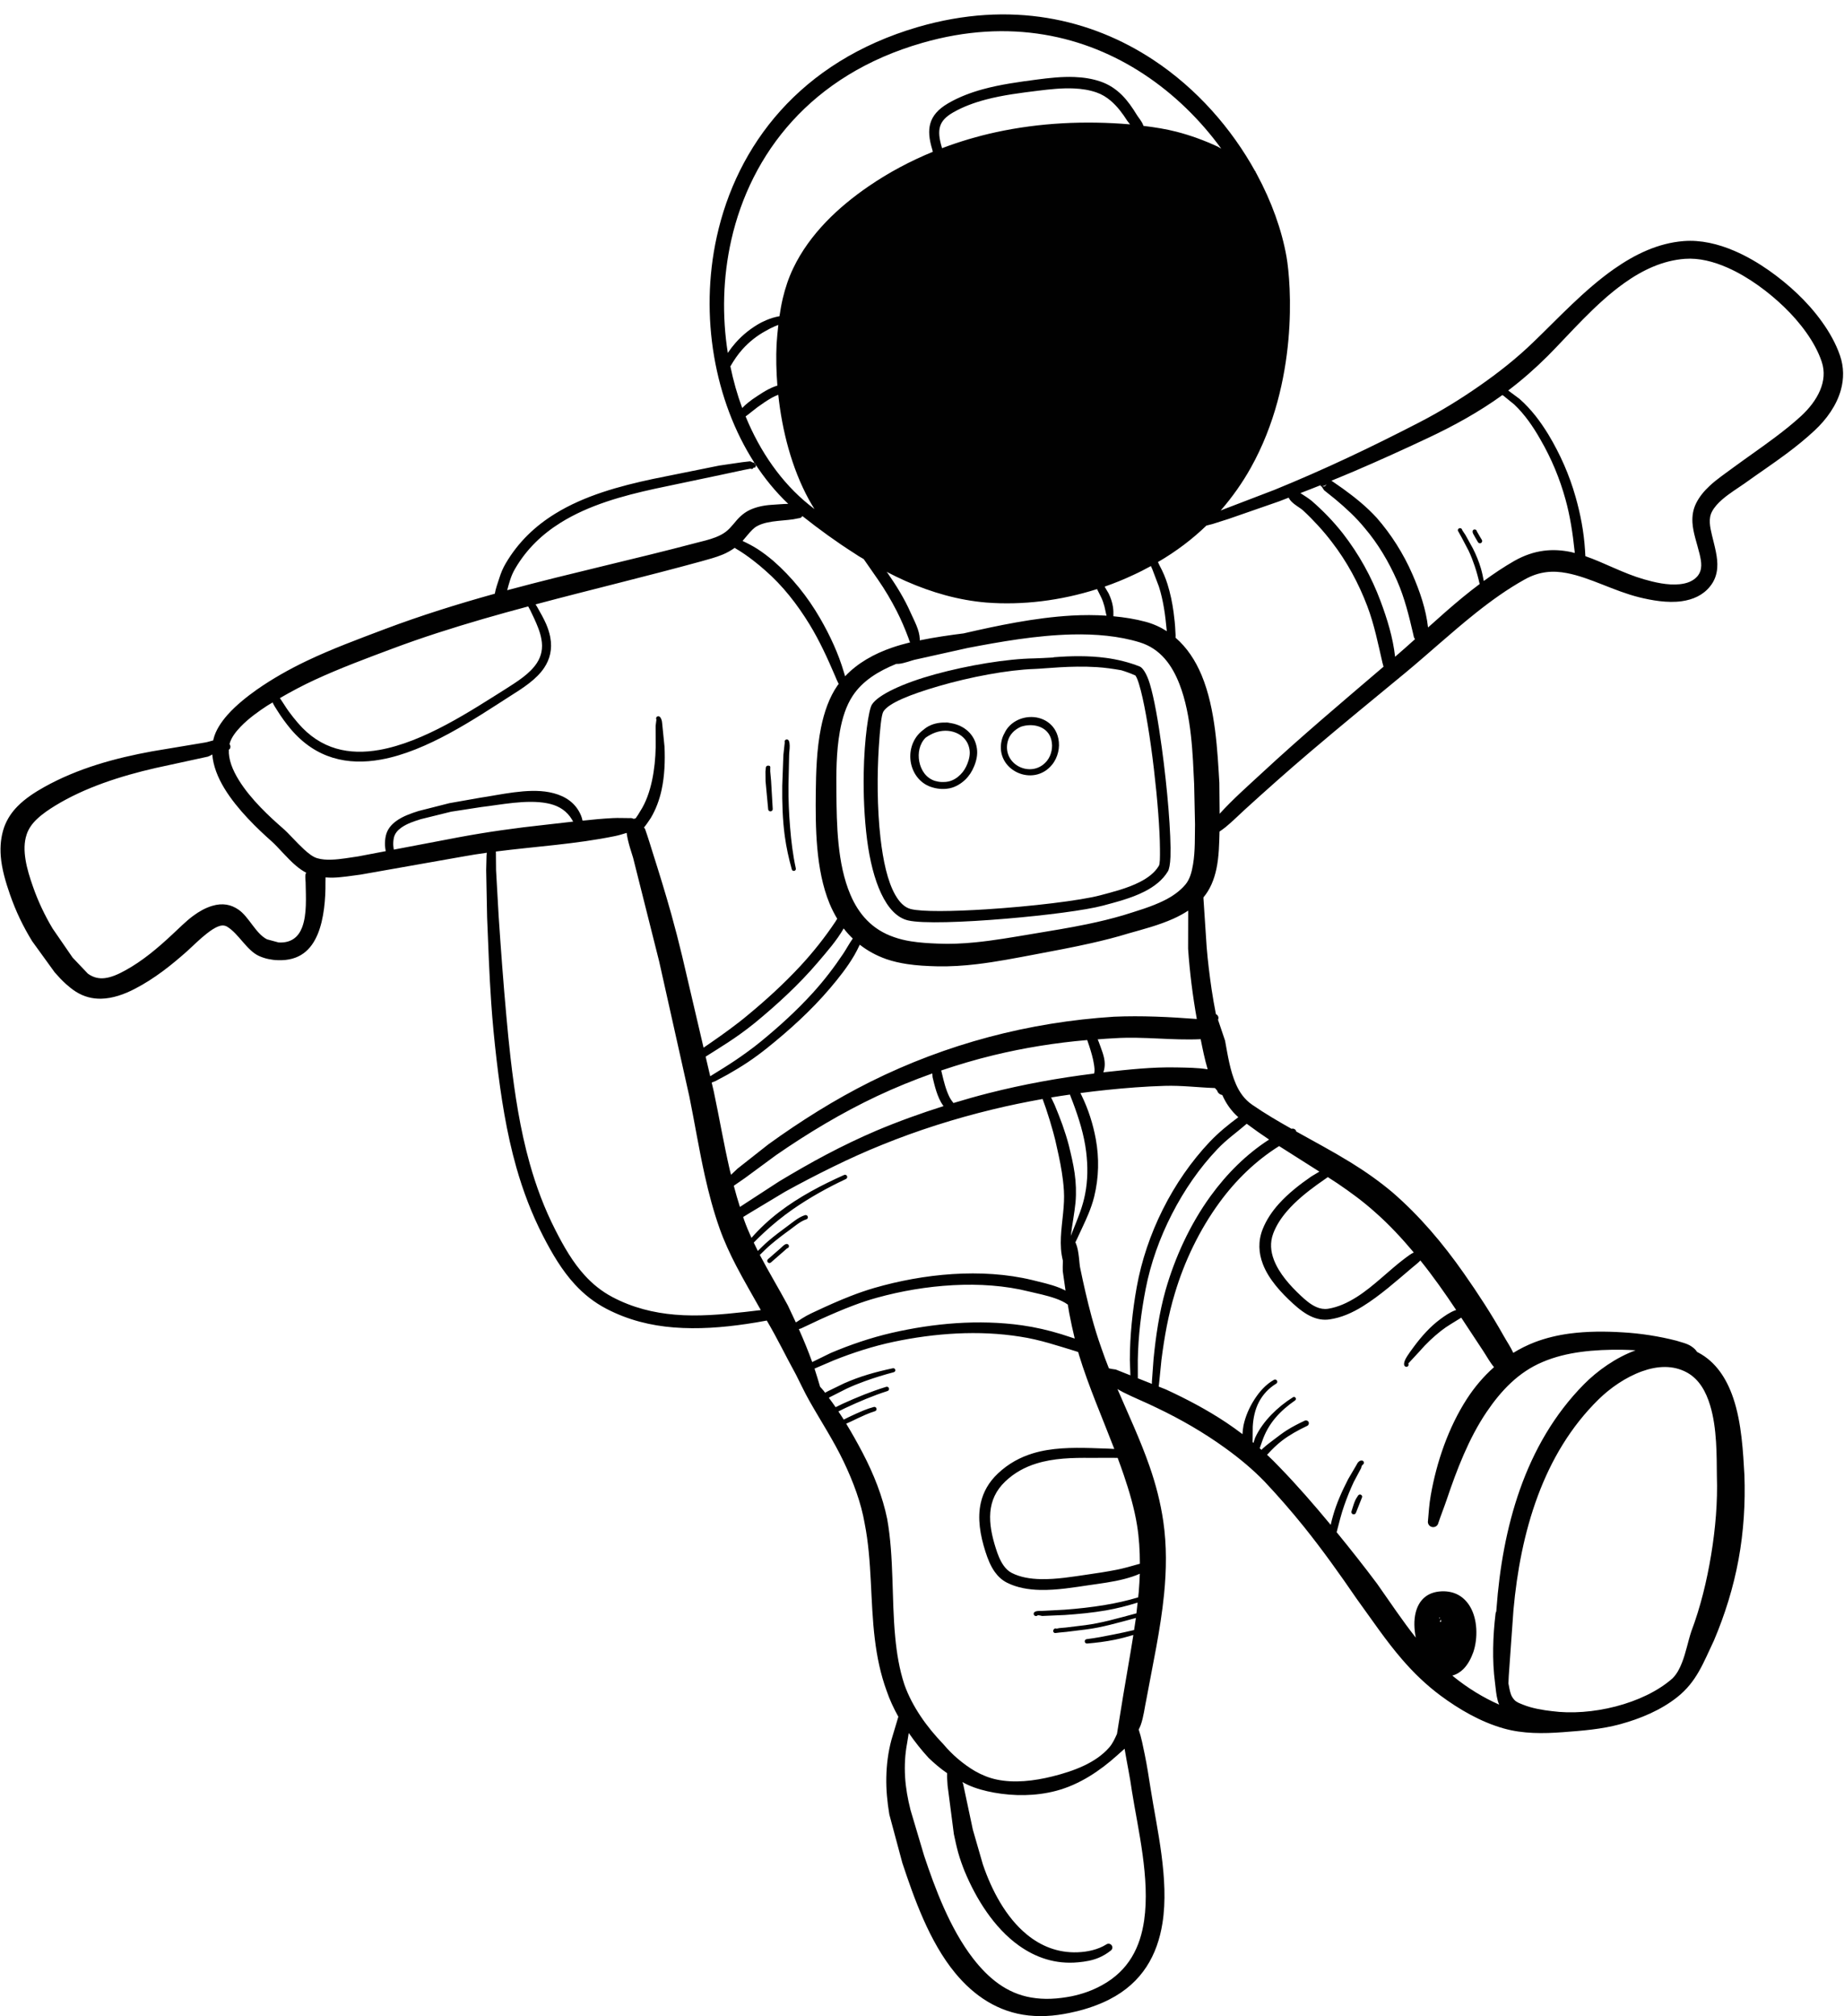 <?xml version="1.0" encoding="UTF-8"?><svg xmlns="http://www.w3.org/2000/svg" xmlns:xlink="http://www.w3.org/1999/xlink" height="1534.0" preserveAspectRatio="xMidYMid meet" version="1.0" viewBox="272.5 168.2 1403.5 1534.0" width="1403.5" zoomAndPan="magnify"><g clip-rule="evenodd" fill="#010101" fill-rule="evenodd" id="change1_1"><path d="M1672.94,438.66c-3.06-8.9-7.95-17.68-13.82-25.8 c-5.69-7.93-12.28-15.23-18.87-21.46c-12.56-11.87-29.4-24.44-47.34-32.2c-12.77-5.53-26.1-8.6-38.93-7.59 c-19.29,1.51-36.81,9.89-53.06,21.26c-22.76,15.95-42.98,38.02-61.02,55.29c-12.86,12.5-26.76,23.43-41.25,33.53 c-14.55,10.14-29.7,19.49-45.68,27.74c-18.1,9.34-36.26,18.38-54.64,26.98c-18.38,8.6-36.94,16.77-55.79,24.45l-37.69,14.43 l-3.29,1.31c9.05-10.39,16.7-21.36,23.01-32.65c36.48-65.32,30.6-140.24,27.13-160.31c-3.58-20.35-11.33-42.03-22.73-63.12 c-0.06-0.13-0.12-0.24-0.2-0.36c-0.26-0.48-0.53-0.96-0.8-1.43c0.7-0.43,0.51-0.45-0.14-0.25c-17.81-32.18-44.2-62.82-77.89-84.96 c-47.06-30.92-108.1-45.32-178.82-24.76c-89.95,26.29-137.83,90.26-153.08,159.55c-13.32,60.46-1.61,124.91,28.55,171.81 c-0.8,0.49-2.51-0.97-3.32-0.95l-5.75,0.66l-17.53,2.56l-50.35,10.15c-25.91,5.52-52.37,12.78-74.51,26.42 c-15.04,9.25-28.11,21.44-37.74,37.9c-2.13,3.58-3.61,7.22-4.78,10.92c-1.24,3.98-2.8,7.92-3.51,12.11 c-28.26,7.85-56.27,16.59-83.84,26.97c-19.69,7.45-40.17,14.98-59.63,24.28c-13.24,6.35-25.98,13.55-37.83,21.84 c-6.56,4.67-15.29,11.37-22.06,18.99c-5.13,5.8-9.18,12.1-10.74,18.45c-0.09,0.35-0.12,0.71-0.2,1.07 c-2.44,0.61-4.74,1.4-6.16,1.58l-40.33,6.73c-13.93,2.55-28.08,5.76-41.88,10.1c-14.03,4.42-27.64,10.01-40.31,17.09 c-7.07,3.95-14.38,8.67-20.21,14.57c-4.45,4.49-7.97,9.72-10.18,15.75c-2.52,7.16-3.22,14.61-2.66,22.12 c0.76,10.08,3.86,20.18,7.08,29.48c2.16,6.17,4.63,12.22,7.43,18.12c2.82,5.89,5.95,11.61,9.37,17.19l17.16,23.71 c2.76,3.16,5.64,6.28,8.8,9.09c2.25,2,4.59,3.88,7.12,5.51c6.32,4.06,12.83,5.58,19.4,5.47c8.75-0.17,17.65-3.3,25.84-7.59 c7.4-3.82,14.39-8.37,21.08-13.31c6.54-4.86,12.78-10.11,18.85-15.51c4.49-4.09,9.36-9,14.6-13.09c2.93-2.29,5.92-4.43,9.21-5.62 c2.55-0.93,4.65-0.71,6.46,0.4c8.73,5.32,14.86,18.02,24.15,22.21c2.24,1.01,4.63,1.81,7.1,2.33c2.39,0.5,4.82,0.82,7.2,0.87 c16.7,0.63,25.5-7.92,30.49-20.06c4.66-11.4,5.96-26.58,5.8-39.36c-0.02-1.21,0.06-2.41,0.07-3.57c1.78,0.11,3.56,0.25,5.37,0.21 c7.27-0.19,14.71-1.49,21.28-2.32l77.75-13.72c6.08-1.13,12.19-2.06,18.32-2.91c-0.11,1-0.16,1.89-0.19,2.07l-0.28,11.19 l0.71,35.92c0.89,21.68,1.62,43.34,3.12,64.96c0.99,14.46,2.4,28.88,4.08,43.3c3.3,28.06,7.53,55.47,15.07,82.03 c5.07,17.81,11.64,35.23,20.37,52.21c6.93,13.43,14.4,26.15,24.22,36.78c6.67,7.24,14.42,13.5,23.83,18.42 c16.65,8.7,33.93,12.87,51.49,14.26c18.24,1.43,36.82,0.08,55.24-2.66c5.16-0.76,10.32-1.61,15.44-2.59 c7.94,13.4,14.64,27.41,22.16,41.03c3.31,6.45,6.35,13.15,10.14,19.84c8.57,15.22,18.61,30.48,26.28,46.6 c7.32,15.4,13.2,31.13,15.9,46.78c5.73,28.78,4.17,59.13,7.79,88.41c1.64,13.28,4.3,26.33,8.92,38.96 c2.32,6.82,5.39,13.43,8.96,19.81l-0.14,0.41l-5.14,17.19c-2.55,9.49-3.69,18.9-3.89,28.37c-0.2,9.39,0.69,18.81,2.3,28.4 l9.91,36.87c8.74,26.27,20.44,59.82,40.24,83.77c14.37,17.4,32.8,29.77,55.82,32.25c6.04,0.65,12.01,0.63,17.94,0.08 c5.8-0.55,11.53-1.55,17.26-2.93c4.53-1,8.98-2.32,13.35-3.85c4.41-1.55,8.72-3.33,12.88-5.47c25.17-12.8,36.61-33.86,40.47-58.04 c5.29-33.17-4.35-72.41-9.06-102.62c-1.37-8.56-2.64-17.16-4.41-25.68c-1.32-6.4-2.54-12.85-4.61-19.01 c0.48-1.09,1.06-2.11,1.47-3.25c2.32-6.42,3.02-13.5,4.38-19.76c4.76-26.07,10.76-52.9,13.44-79.79 c1.87-18.64,2.1-37.28-0.59-55.72c-2.11-14.34-5.75-28.39-10.57-42.12c-6.92-19.83-15.99-39.08-24.3-58.43 c1.45,0.81,2.86,1.7,4.35,2.45c8.51,4.28,17.4,7.78,25.95,12.02c17.76,8.47,35.43,18.64,51.75,30.44 c10.77,7.77,21,16.23,30.09,25.66c10.11,10.78,20.13,22.19,29.67,34.06c14.32,17.81,27.67,36.58,40.21,54.87 c11.74,16.14,22.28,31.95,34.75,46.34c8.55,9.88,17.97,19.08,29.13,27.39c14.01,10.37,30.51,20.05,48.1,25 c14.67,4.13,29.96,3.97,45.03,2.84c14.71-1.11,29.52-2.21,43.8-6.13c15.12-4.15,30.55-10.52,43.12-20.44 c14.98-11.81,20.09-26.51,28.02-43.12c8.29-19.48,14.82-40.31,18.74-61.61c3.95-21.39,5.25-43.2,4.48-64.35 c-0.96-16.71-2.02-39.55-8.51-58.61c-5.04-14.8-13.23-27.46-26.51-34.51c-0.31-0.17-0.63-0.29-0.99-0.51 c-1.1-1.72-2.53-3.03-4.42-4.29c-3.37-2.28-7.92-3.12-11.28-4.26c-6.65-1.71-13.47-3.1-20.34-4.17c-6.87-1.07-13.8-1.81-20.69-2.2 c-13.12-0.81-26.79-0.84-40.11,0.91c-9.2,1.22-18.23,3.36-26.81,6.63c-5.73,2.22-11.14,4.94-16.25,8.07 c-2.03-4.46-4.89-8.59-7.3-12.89c-9.22-16.4-19.57-32.3-30.4-47.73c-15.81-22.55-33.55-43.59-54.38-61.59 c-10.04-8.42-20.61-15.84-31.58-22.6c-13.58-8.36-27.65-15.85-41.57-23.61c-0.05-0.19-0.06-0.38-0.14-0.57 c-0.62-1.31-2.09-1.88-3.44-1.47c-10.2-5.74-20.31-11.65-29.98-18.34c-5.79-3.99-9.58-9.43-12.26-15.54 c-4.56-10.34-6.32-22.37-8.33-33.22l-5.36-15.86c0.78-1.56,0.17-3.43-1.59-4.27c-1.21-6.24-2.35-12.49-3.27-18.77 c-1.56-10.64-2.88-21.31-3.76-32.01l-2.44-36.99l-0.02-1.07c4.99-5.9,8.13-13.45,9.87-21.7c1.99-9.4,2.13-19.58,2.36-28.36 c1.59-1.11,3.18-2.21,4.7-3.45c5.11-4.19,9.75-8.88,14.62-13.32c16.26-14.79,32.67-29.39,49.41-43.62 c23.97-20.4,48.35-40.3,72.64-60.35c17.58-14.55,35.04-30.69,53.41-45.34c11.99-9.54,24.35-18.44,37.45-25.7 c11.41-6.41,21.9-6.84,32.22-4.85c17.99,3.47,35.58,13.59,55.04,18.41c9.19,2.26,21.47,4.53,32.34,2.97 c8.45-1.19,16.1-4.51,21.46-11.2c3.57-4.35,5.15-9.12,5.53-14.16c0.62-7.74-1.97-16.34-4.01-24.85c-1.5-6.31-2.87-12.57,0.05-18.02 c1.89-3.52,4.64-6.44,7.69-9.1c5.3-4.62,11.55-8.39,17.01-12.22c10.72-7.73,21.82-15.08,32.44-23.02 c7.27-5.43,14.33-11.17,20.97-17.35c9.07-8.45,16.76-19.16,19.97-30.88C1675.93,456.42,1676.02,447.62,1672.94,438.66z M1279.9,537.93c0.97-0.16,1.74-0.75,2.2-1.53c-0.66,1.93-2.04,2.4-3.05,1.54C1279.34,537.97,1279.61,537.97,1279.9,537.93z M829.1,350.77c14.79-65.41,60.35-125.6,145.51-149.98c66.58-19.16,123.86-5.41,168.16,23.64c23.62,15.49,43.57,35.33,59.26,56.88 l-2.62-1.52c-10.24-4.77-20.67-8.57-31.36-11.34c-8.24-2.12-16.69-3.45-25.24-4.48c-0.11-0.27-0.21-0.52-0.31-0.81 c-0.97-2.71-3.95-6.12-4.75-7.55c-3.3-5.43-6.89-10.63-11.25-15c-4.61-4.6-10.05-8.26-16.63-10.46c-6.26-2.12-12.88-3.1-19.6-3.36 c-9.62-0.37-19.43,0.73-28.65,1.95c-13.39,1.77-27.63,3.67-41.14,7.38c-9.29,2.55-18.24,5.96-26.37,10.7 c-7.7,4.5-11.84,9.48-13.52,15.31c-1.59,5.52-0.94,11.95,1.47,19.81c0.14,0.41,0.28,1.06,0.42,1.75 c-17.04,6.99-33.45,15.67-48.93,26.29c-11.42,7.83-22.6,16.86-32.43,27.1c-10.06,10.49-18.7,22.26-24.9,35.22 c-3.51,7.34-6.07,15.02-7.93,22.89c-1.06,4.48-1.85,9.02-2.52,13.58c-1.9,0.35-3.8,0.79-5.66,1.38c-2.84,0.9-5.59,2.1-8.2,3.38 c-7.51,4.07-14.16,9.34-19.66,15.59c-2.1,2.39-4.03,4.93-5.81,7.58C822.01,408.75,822.66,379.27,829.1,350.77z M1090.41,1060.67 c-1.01-7.15-2.73-14.2-4.45-21.24c-1.4-5.28-3.03-10.45-4.85-15.56c-1.82-5.05-3.8-10.02-5.88-15.01l-2.69-5.73 c4.77-0.8,9.54-1.5,14.31-2.19c0.61,1.83,1.38,3.62,2.07,5.44c4.73,12.53,8.71,25.15,10.29,38.17c1.29,10.68,1.33,21.52-0.91,32.57 c-0.86,4.35-2.09,8.53-3.51,12.61c-2.22,6.32-4.86,12.44-7.31,18.76c1.08-8.56,2.78-17.13,3.63-25.58 C1091.75,1075.44,1091.46,1068.01,1090.41,1060.67z M1024.81,999.89c-8.94,2.27-17.81,4.8-26.63,7.47 c-1.1-1.36-2.17-2.85-3.06-4.62c-2.78-5.53-4.4-12.46-5.44-16.79l-0.81-3.34c13.1-4.42,26.35-8.36,39.77-11.6 c23.42-5.68,47.27-9.49,71.36-11.56c0.61,2.01,1.37,3.91,1.46,4.32c1.37,4.28,3,9.46,3.7,14.36c0.33,2.36,0.69,4.62,0.1,6.81 C1078.31,988.26,1051.33,993.14,1024.81,999.89z M990.66,1009.71c-17.47,5.52-34.68,11.73-51.44,18.81 c-12.74,5.47-25.3,11.48-37.61,17.98c-12.25,6.46-24.26,13.4-36.11,20.51l-25.73,16.73l-4.1,2.68c-1.69-5.34-3.27-10.7-4.67-16.1 c0.17-0.12,0.4-0.3,0.51-0.36l8.03-5.55l23.63-17.39c12.23-8.46,24.8-16.56,37.69-24.13c12.84-7.55,26.01-14.57,39.43-20.89 c13.68-6.42,27.64-12.1,41.8-17.13l0.21,2.83c1.38,5.65,3.47,15.34,8.02,21.58C990.44,1009.43,990.55,1009.57,990.66,1009.71z M1025.11,957.17c-30.99,8.25-61.16,19.6-90.07,33.99c-13.58,6.78-26.89,14.25-39.88,22.27c-12.93,7.99-25.57,16.49-37.82,25.35 l-23.44,18.45l-5.01,4.73c-0.29-1.24-0.65-2.46-0.94-3.69c-4.56-19.75-7.97-39.78-12.18-59.68l-1.6-6.81 c1.15-0.42,2.33-0.86,2.78-1.05l9.43-5.06c5.17-2.95,10.29-6.02,15.23-9.31c4.98-3.32,9.78-6.87,14.47-10.61 c17.02-13.63,33.76-28.72,48.12-45.63c6.77-7.97,13.26-16.16,18.5-25.11c1.55-2.64,2.89-5.36,4.18-8.11 c5.79,4.51,12.49,8.27,20.32,11.02c5.08,1.73,10.34,2.91,15.7,3.72c7.57,1.15,15.32,1.53,22.84,1.72 c10.24,0.21,20.42-0.45,30.55-1.67c14.79-1.76,29.47-4.65,44.07-7.4c14.22-2.69,28.57-5.34,42.76-8.56 c9.6-2.17,19.13-4.57,28.49-7.46c10.72-3.03,22.98-6.19,33.99-11.15c3.95-1.78,7.72-3.81,11.25-6.13l-0.07,28.98 c1.23,17.91,3.49,35.76,6.63,53.47c-20.92-1.59-41.89-2.66-63.12-1.74C1088.05,943.76,1056.18,948.9,1025.11,957.17z M813.06,987 l-3.49-14.92l8.34-5.25c6.04-3.79,12.01-7.66,17.81-11.8c3.88-2.77,7.67-5.67,11.39-8.68c16.46-13.55,33.29-28.89,47.79-45.91 c7.08-8.33,14.44-16.64,19.74-25.89c2.1,2.73,4.41,5.29,6.91,7.7c-2.59,3.64-4.69,7.62-7.15,11.36 c-6.94,10.41-14.6,20.42-23.08,29.76c-12.19,13.46-25.75,25.76-39.53,37.06c-3.58,2.96-7.29,5.76-11.05,8.47 c-5.65,4.1-11.44,8-17.38,11.7l-8.9,5.52C814.21,986.29,813.67,986.63,813.06,987z M1180.54,825.79 c-0.96,5.79-2.39,11.31-5.83,15.41c-4.23,5-9.73,8.83-15.77,11.88c-10.1,5.08-21.52,8.26-31.45,11.42 c-9.04,2.65-18.21,4.88-27.49,6.79c-14.06,2.92-28.28,5.17-42.38,7.53c-14.28,2.38-28.65,4.92-43.11,6.33 c-9.38,0.93-18.76,1.35-28.2,0.94c-6.83-0.26-13.83-0.67-20.69-1.78c-4.31-0.7-8.55-1.7-12.61-3.14 c-16.92-5.76-27.02-17.71-33.22-32.21c-10.13-23.66-10.49-53.76-10.7-78.14c-0.13-13.65-0.18-30.57,2.65-46.22 c1.8-9.98,4.74-19.47,9.78-27.06c7.51-11.41,19.56-18.75,33.1-24.25c0.6,0.03,1.28,0.01,2-0.05c4.01-0.34,10.28-2.76,11.83-3.06 l40.53-9.01c24.27-4.65,52.32-9.66,79.68-10.28c17.88-0.39,35.43,1.12,51.33,6c15.65,4.82,24.55,17.19,30.27,31.93 c9.28,23.94,10.08,54.33,11.12,75.95l0.66,30.49C1181.85,804.12,1182.29,815.46,1180.54,825.79z M1023.18,626.61 c27.4,2.14,56.62-1.41,84.3-10.24l0.08,0.14l3.01,6.03c1.1,2.24,1.88,4.58,2.52,6.96c0.48,1.84,0.79,3.72,1.23,5.58 c0.12,0.52,0.27,1.02,0.4,1.52c-8.74-0.57-17.64-0.59-26.64-0.08c-28.09,1.62-56.73,7.72-81.5,13.4l-0.54,0.14 c-10.68,1.36-22.19,2.97-33.55,5.32c0.05-0.29,0.12-0.57,0.1-0.91c-0.31-7.19-4.12-13.66-6.97-20.1 c-4.7-10.65-10.85-20.61-17.71-30.45l-0.64-0.71c4.83,2.5,9.68,4.9,14.58,7.06C981.71,619.02,1002.14,624.85,1023.18,626.61z M988.03,264.32c1.27-4.16,4.48-7.48,10.04-10.65c7.59-4.33,15.93-7.38,24.56-9.66c13.18-3.5,27.04-5.19,40.08-6.81 c8.76-1.08,18.08-2.12,27.22-1.71c5.86,0.27,11.63,1.13,17.11,3.03c4.12,1.42,7.65,3.62,10.78,6.28 c5.02,4.23,9.04,9.63,12.69,15.34c0.4,0.58,1.2,1.58,2.08,2.67c-34.16-2.9-68.76-1.26-102,5.96c-13.99,3.03-27.72,7.11-41.1,12.17 c-0.11-0.41-0.23-0.84-0.3-1.12C987.4,273.66,986.72,268.64,988.03,264.32z M955.01,633.1c3.39,6.61,6.27,13.41,8.91,20.47 c0.43,1.11,0.68,2.32,1.28,3.35c-4.62,1.13-9.17,2.42-13.58,3.93c-14,4.78-26.5,11.88-35.9,21.85c-0.3-1.02-0.6-2.03-0.91-3.04 c-4.18-14.26-10.6-28.06-18.13-41.08c-9.5-16.45-21.5-31.35-35.68-43.75c-3.83-3.21-7.83-6.32-12.08-9.04 c-3.61-2.28-7.4-4.25-11.25-6.05c2.58-2.88,4.8-5.93,7.51-8.58c1.14-1.11,2.39-2.13,3.95-2.9c8.6-4.55,22.26-3.59,30.45-5.63 c1.07-0.26,2.29-0.23,2.94-0.95c0.47-0.51,0.59-0.71,0.64-0.9c12.85,10.16,25.97,19.7,39.37,28.21c2.35,1.62,4.77,3.13,7.28,4.51 c0,0,0.01,0,0.01,0l0.59,0.8l10.22,14.7C946.06,616.83,950.8,624.85,955.01,633.1z M1144.48,641.26 c-7.89-2.13-16.13-3.43-24.56-4.22c0.06-2.33,0.04-4.65-0.3-6.95c-0.51-3.57-1.72-6.99-3.26-10.31l-3.11-5.28 c3.71-1.3,7.41-2.66,11.05-4.15c3.63-1.48,7.23-3.06,10.77-4.72c4.68-2.13,9.09-4.43,13.42-6.78c0.42,1.04,0.89,2.02,1.13,2.59 l4.99,13.15c1.65,5.22,2.86,10.63,3.79,16.11c1,5.77,1.55,11.63,2.15,17.44c0.01,0.09,0.01,0.17,0.02,0.26 C1155.79,645.35,1150.48,642.87,1144.48,641.26z M828.4,446.93c0.01-0.02,0.02-0.04,0.04-0.06c2.68-4.62,5.63-9.02,9.19-12.97 c5.02-5.57,10.96-10.33,17.74-13.99c2.22-1.3,4.6-2.52,7.05-3.55c0.82-0.35,1.65-0.65,2.48-0.96c-0.56,4.86-1,9.72-1.33,14.57 c-0.49,9.93-0.27,20.61,0.61,31.59c-0.71,0.22-1.41,0.45-2.12,0.7c-6.17,2.28-12.15,6.59-16.94,9.79c-0.67,0.5-5.09,3.69-7.71,6.56 C833.63,468.45,830.65,457.83,828.4,446.93z M839.99,485.01c0,0,0.01,0,0.01,0c2.35-1.65,8.29-6.58,9.12-7.09 c3.18-2.22,6.94-4.96,10.94-7.18c1.56-0.87,3.18-1.57,4.79-2.19c2.89,27.08,10.12,55.54,23.28,79.7c1.35,2.48,2.84,4.86,4.3,7.26 c-1.39-1.1-2.79-2.17-4.17-3.28C867.36,535.41,851.04,511.93,839.99,485.01z M664.49,600.99c8.86-15.28,20.96-26.58,34.85-35.22 c21.33-13.28,46.88-20.34,71.88-25.79l50.14-10.55l17.12-3.66l5.23-1.03c0.27,0.11,0.78,0.32,1.01,0.26 c1.12-0.26,0.64-0.14,0.98-0.59c0.94-1.23,1.13,0.13,1.37-0.44c0.25-0.52,0.75-0.78,0.75-1.42c-0.02-0.21-0.03-0.72-0.57-1.27 c-0.24-0.23-0.51-0.39-0.8-0.46c0.13-0.1,0.26-0.24,0.37-0.38c7.46,11.54,16.02,22.01,25.62,31.09c-3.91,0.06-8.26,0.47-12.63,0.74 c-5.95,0.36-11.74,1.62-16.48,3.83c-2.96,1.36-5.39,3.17-7.54,5.2c-3.79,3.54-6.45,8.06-10.85,11.45c-2.35,1.8-5.02,3.12-7.8,4.21 c-4.82,1.88-9.98,3.03-14.88,4.29c-47.48,12.55-95.45,23.01-142.79,35.75c-0.31,0.08-0.62,0.18-0.94,0.26 C660.02,611.73,661.37,606.28,664.49,600.99z M512.28,685.32c19.21-8.84,39.25-16.31,58.59-23.52c22.84-8.58,46-15.92,69.32-22.71 c11.4-3.33,22.86-6.44,34.33-9.53l1.58,2.91c2.05,4.27,4.16,8.58,5.86,13.03c1.09,2.8,2.02,5.67,2.55,8.65 c1.45,7.38-0.07,13.36-3.35,18.41c-5.35,8.23-14.94,14.14-23.94,19.89c-26.02,16.32-61.93,40.3-96.12,46.31 c-22.57,3.96-44.4-0.08-61.9-20.6c-2.31-2.68-4.64-5.61-6.88-8.66c-2.29-3.12-4.24-6.52-6.4-9.63c-0.14-0.19-0.28-0.35-0.42-0.53 C494.16,694.29,503.06,689.58,512.28,685.32z M505.11,839.51c0.18,11.05,1.14,24.39-2.72,34.35c-2.74,7.1-8.17,11.9-17.85,11.35 l-8.84-2.39c-8.7-4.43-13.69-17.18-21.8-22.66c-5.5-3.74-11.91-5.22-20.04-2.75c-5.05,1.53-9.86,4.23-14.37,7.58 c-5.75,4.25-10.92,9.65-15.76,14.05c-5.56,5.2-11.29,10.31-17.3,15.01c-5.88,4.6-12.03,8.84-18.58,12.42 c-4.96,2.72-10.22,5.22-15.57,5.86c-4.44,0.56-8.83-0.42-12.9-3.39l-11.62-12.23L312.6,874.7c-3.05-5.06-5.8-10.26-8.31-15.57 c-2.5-5.31-4.74-10.75-6.68-16.32c-2.32-6.62-4.61-13.7-5.73-20.87c-0.98-6.32-1.15-12.7,0.88-18.8c1.5-4.67,4.39-8.53,7.92-11.85 c4.14-3.93,9.04-7.19,13.75-10.1c11.47-7.01,23.89-12.62,36.74-17.26c13.06-4.7,26.49-8.41,39.75-11.44l39.81-8.65 c0.74-0.2,1.97-0.87,3.34-1.63c0.68,8.62,4.13,17.46,9.32,25.95c9.8,16.06,25.49,30.95,35.71,39.99 c5.29,4.69,11.87,12.94,18.73,18.73c2.54,2.15,5.14,3.93,7.73,5.29c-0.14,0.25-0.31,0.45-0.41,0.8 C504.56,834.95,505.07,837.22,505.11,839.51z M566.16,804c-0.54,2.39-0.74,4.91-0.64,7.43c0.06,1.46,0.35,2.88,0.57,4.32 l-20.97,3.99c-6.16,0.84-13.11,2.22-19.92,2.46c-3.96,0.17-7.86-0.04-11.43-1.13c-3.32-1.02-6.62-3.71-9.91-6.71 c-5.9-5.42-11.52-12.05-16.11-16.03c-9.57-8.32-24.42-21.88-33.57-36.79c-4.67-7.58-7.87-15.47-7.51-23.05 c0.24-0.2,0.56-0.25,0.73-0.52c0.74-1.14,0.62-2.58-0.18-3.61c0.05-0.22,0.06-0.44,0.12-0.66c1.27-4.43,4.49-8.65,8.28-12.61 c6.27-6.55,14.34-12.16,20.36-16.08c1.29-0.86,2.7-1.55,4.02-2.38c0.89,2.12,2.24,4.04,3.48,6.03c3.12,5.04,6.71,9.9,10.26,14.17 c19.36,22.85,43.61,27.75,68.67,23.25c35.06-6.27,71.72-31.22,98.24-48.21c9.84-6.19,20.17-12.77,26.06-21.66 c4.24-6.39,6.33-13.94,4.59-23.35c-0.69-3.41-1.74-6.72-3.12-9.89c-1.98-4.56-4.51-8.87-6.93-13.18l-1.12-1.78 c41.87-11.16,84.07-21.22,125.92-32.7c5.4-1.52,11.09-2.98,16.41-5.17c3.32-1.38,6.43-3.13,9.33-5.2c0.2,0.22,0.36,0.39,0.41,0.43 c4.87,2.78,9.45,6.04,13.9,9.49c2.97,2.31,5.88,4.67,8.65,7.17c13.48,11.69,24.57,25.96,33.96,41.3 c7.56,12.37,13.6,25.63,19.25,38.8c0.94,2.17,1.78,4.36,2.86,6.43c-0.28,0.38-0.59,0.72-0.86,1.1 c-6.25,8.99-10.18,20.23-12.59,32.16c-3.36,16.55-3.79,34.46-3.96,48.97c-0.28,26.42-0.16,59.04,10.48,84.84 c1.66,4.04,3.63,7.87,5.82,11.54c-0.47,0.78-0.92,1.56-1.42,2.31c-7.86,11.74-16.83,23.11-26.7,33.73 c-12.48,13.44-26.1,25.84-39.55,36.95c-4.43,3.74-9.02,7.27-13.67,10.72c-4.69,3.47-9.43,6.86-14.24,10.16l-6.13,4.22l-16.31-69.68 c-2.57-10.71-5.31-21.35-8.28-31.98c-4.43-15.85-9.3-31.58-14.29-47.26c-0.5-1.55-3.3-10.86-5.53-17.14 c-0.18-0.51-0.56-1-0.94-1.47c1.93-2.25,3.55-4.85,5.17-7.21c3.83-6.41,6.53-13.65,8.19-21.21c2.38-10.9,2.75-22.44,2.27-32.93 l-1.64-16.34c-0.14-0.81-0.14-2.56-0.53-3.87c-0.34-1.08-0.69-1.88-1.14-2.28c-0.49-0.79-1.52-1.04-2.31-0.54 c-0.79,0.47-1.04,1.52-0.56,2.31l-0.6,4.81l0.05,16.02c-0.15,8.24-0.97,17.13-2.83,25.76c-1.8,8.31-4.57,16.39-9.01,23.23 c-1.02,1.83-2.21,3.61-3.46,5.37c-0.08,0.01-0.15-0.02-0.22,0c-0.41-0.08-0.71,0.39-1.1,0.3c-0.17-0.05-0.26-0.06-0.39-0.09 c-0.84-0.36-1.74-0.59-2.71-0.44c-4.4,0.03-8.69-0.26-13.07-0.01c-7.65,0.4-15.27,1.12-22.88,1.93c-0.51-2.75-1.63-5.2-2.88-7.35 c-4.84-8.31-13.13-12.49-22.49-14.28c-16.59-3.19-37.61,2.06-52.59,4.21l-23.36,4.12l-23.6,6c-5.24,1.67-11.88,3.91-16.89,7.6 C570.15,795.65,567.21,799.3,566.16,804z M622.01,805.12l-49.76,9.46c-0.16-1.12-0.39-2.22-0.43-3.37c-0.07-1.96,0.07-3.94,0.5-5.8 c0.73-3.17,2.85-5.53,5.45-7.43c4.47-3.26,10.41-5.12,15.08-6.58l23-5.67l22.92-3.53c14.28-1.64,34.29-5.93,50.08-2.91 c7.11,1.36,13.15,4.34,17.5,10.2c0.86,1.16,1.62,2.44,2.4,3.78c-7.26,0.82-14.52,1.7-21.78,2.48 C665.19,798.09,643.51,801.11,622.01,805.12z M839.47,1166.32c-17.85,1.98-35.7,3.57-53.27,2.06 c-16.25-1.39-32.24-5.28-47.63-13.42c-8.3-4.4-15.11-9.99-21-16.44c-9.14-10-16-22.01-22.42-34.64 c-8.35-16.36-14.59-33.17-19.42-50.34c-7.34-26.03-11.45-52.9-14.63-80.38c-1.25-10.7-2.24-21.42-3.22-32.13 c-2.29-25.08-4.12-50.21-5.82-75.37l-2-35.4l-0.11-11.02c-0.03-0.24,0.07-1.84-0.05-3.2c30.21-3.86,60.78-5.62,90.61-11.74 c3.06-0.62,6-1.53,8.95-2.45c0.79,7.1,4.47,17.16,4.89,18.87l19.84,78.87l22.99,102.85c4.07,20.06,7.33,40.23,11.76,60.14 c3.04,13.61,6.61,27.1,11.31,40.35c3.53,9.87,7.89,19.28,12.67,28.45c5.9,11.32,12.4,22.33,18.65,33.52 C847.54,1165.37,843.5,1165.87,839.47,1166.32z M878.21,1174.25c-2-4.35-4.04-8.7-6.12-13.02c-6.96-12.89-14.5-25.38-21.27-38.29 c2.79-2.73,5.54-5.51,8.51-8.02c4.51-3.8,9.19-7.4,14-10.84c2.28-1.65,4.9-3.82,7.62-5.61c1.74-1.12,3.49-2.08,5.24-2.58 c0.89-0.26,1.41-1.19,1.15-2.08c-0.26-0.89-1.19-1.41-2.08-1.15c-2.03,0.6-4.12,1.7-6.13,3.02c-2.76,1.81-5.42,4.04-7.73,5.68 c-4.86,3.51-9.62,7.18-14.19,11.05c-2.77,2.34-5.3,4.96-7.91,7.48c-1.07-2.1-2.09-4.22-3.11-6.35c2.49-2.56,5.05-5.06,7.69-7.51 c6.78-6.28,14.05-12.23,21.76-17.63c13-9.06,27-16.81,40.73-23.24c0.83-0.39,1.21-1.39,0.82-2.24c-0.37-0.83-1.37-1.21-2.22-0.82 c-16.82,7.48-34.32,16.6-49.57,28.3c-7.67,5.88-14.71,12.45-20.95,19.56c-2.04-4.47-3.94-9.02-5.61-13.69 c-0.26-0.73-0.45-1.48-0.7-2.21l5.93-3.62l25.97-15.6c11.95-6.59,24.09-12.91,36.4-18.92c12.23-5.99,24.64-11.64,37.25-16.7 c27.18-11.05,55.45-20,84.22-26.96c12.62-3.06,25.36-5.67,38.13-7.96l2.5,7.04c2.01,6.02,3.88,12,5.53,18.07 c1.1,3.99,2.1,8.01,2.93,12.1c1.87,8.13,3.52,16.34,4.52,24.6c0.64,5.35,1.05,10.72,0.78,16.17c-0.47,11.91-3.11,24.13-2.26,36.1 c0.21,3.02,0.72,5.99,1.43,8.94c-0.1,3.49-0.18,6.56-0.08,8c0.66,4.91,1.36,9.82,2.1,14.73c-1.46-0.75-2.98-1.46-4.56-2.09 c-7.02-2.82-14.97-4.42-20.92-5.95c-19.18-4.62-39.94-5.84-60.59-4.51c-20.51,1.32-40.93,5.17-59.49,10.55 c-6.13,1.79-12.15,3.88-18.07,6.19c-8.82,3.42-17.46,7.31-26.04,11.32c-2.49,1.16-5.01,2.29-7.42,3.63 c-2.45,1.34-4.79,2.87-7.08,4.44C879.04,1173.83,878.66,1174.04,878.21,1174.25z M880.5,1179.34c0.77-0.19,1.5-0.37,1.87-0.56 l14.4-6.78c8.49-3.83,17.01-7.54,25.71-10.79c5.76-2.16,11.59-4.11,17.53-5.74c18.1-5.01,37.95-8.46,57.9-9.53 c19.76-1.05,39.61,0.25,57.92,4.86c5.69,1.35,13.25,2.86,20.06,5.26c3.52,1.23,6.69,2.74,9.33,4.65c0.36,2.15,0.68,4.3,1.08,6.44 c1.21,6.52,2.64,12.97,4.19,19.39c-3.4-1.16-6.82-2.27-10.24-3.32c-9.76-2.99-19.67-5.3-29.94-6.75c-16.37-2.3-33.23-2.71-50-1.61 c-16.67,1.12-33.28,3.71-49.25,7.4c-7.96,1.85-15.8,4.08-23.52,6.66c-7.72,2.56-15.3,5.45-22.8,8.63l-14.06,6.89 C887.63,1195.93,884.18,1187.59,880.5,1179.34z M1143.33,1629.22c-2.93,20.2-11.57,38.11-32.24,49.38 c-3.59,1.95-7.32,3.66-11.19,5.03c-3.87,1.41-7.88,2.47-11.9,3.33c-5.19,0.99-10.36,1.67-15.58,1.88 c-5.04,0.21-10.11-0.11-15.18-0.97c-18.78-3.23-32.64-14.91-44.03-29.57c-17.77-22.94-29.18-53.81-37.35-78.32l-10.34-34.74 c-2.14-8.48-3.66-16.85-4.15-25.28c-0.49-8.41-0.09-16.81,1.51-25.38l1.29-7.95c4.66,6.68,9.69,13.09,15.09,18.93 c4.46,4.29,9.08,8.21,14.08,11.63c0.01,0.01,0.02,0.01,0.03,0.02c-0.22,3.42,0.36,7.97,0.36,9.54l4.79,36.91 c1.03,4.73,2.01,9.47,3.31,14.13c1.36,4.76,3.02,9.44,4.86,14.02c8.8,21.19,22.51,43.12,41.19,56.47 c12.8,9.15,27.83,14.49,45.25,12.82c5.54-0.51,10.72-1.42,15.53-3.42c3.23-1.34,6.28-3.15,9.23-5.48c1.31-0.92,1.63-2.71,0.73-4 c-0.92-1.31-2.71-1.63-4.02-0.73c-3.4,2.12-6.9,3.45-10.5,4.39c-3.66,0.96-7.44,1.45-11.47,1.62 c-15.16,0.53-27.91-4.81-38.47-13.43c-16.08-13.12-26.93-33.83-33.6-53.47l-7.6-26.34l-7.41-34.88c-0.07-0.3-0.31-0.81-0.6-1.39 c1.42,0.72,2.8,1.5,4.27,2.16c6.15,2.82,12.9,4.61,19.99,5.9c14.86,2.66,31.43,2.76,47.14-1.39c18.02-4.76,33.61-15.45,46.38-26.92 c1.94-1.75,3.86-3.41,5.71-5.11c1.8,10.78,4.1,21.49,5.59,32.29C1138.62,1559.85,1147.91,1597.35,1143.33,1629.22z M1139.21,1379.46c-0.11,1.34-0.31,2.67-0.44,4.01c-8.27,2.45-16.69,4.37-25.22,5.77c-10.25,1.71-20.6,2.86-30.89,3.61l-17.08,0.91 c-0.33,0.02-2.62-0.06-3.92,0.17c-1.3,0.22-2.07,0.85-2.2,1.2c-0.46,0.82-0.18,1.84,0.62,2.3c0.51,0.29,1.11,0.28,1.59,0.03 c0,0.02,0,0.02,0,0.04c0.04,0.37,0.35-0.1,0.54-0.43h-0.02c0.04-0.04,0.06-0.1,0.1-0.14c-0.02,0.04-0.04,0.08-0.08,0.14 c1.05-0.13,3.24,0.54,3.5,0.54l17.24-0.74c10.43-0.72,20.94-1.71,31.3-3.5c8.17-1.42,16.2-3.48,24.1-5.93 c-0.29,2.72-0.56,5.44-0.9,8.16c-7.09,1.87-14.09,3.85-21.16,5.57c-5.81,1.4-11.68,2.63-17.76,3.42l-14.73,1.8l-5.1,0.45 c-0.43,0.04-1.39,0.26-2.01,0.42c-0.82-0.42-1.8-0.12-2.24,0.66c-0.78,1.39-0.12,2.14,0.58,2.56c0.49,0.29,2.89-0.22,3.94-0.28 l5.19-0.49l14.78-1.82c6.22-0.78,12.22-2.03,18.15-3.5c6.67-1.63,13.28-3.48,19.97-5.26c-0.41,3.06-0.92,6.11-1.38,9.17 c-5.01,1.2-10.15,2.31-15.35,3.34c-6.99,1.41-14,2.79-20.71,3.59c-0.93,0.11-1.6,0.92-1.5,1.84c0.09,0.93,0.91,1.6,1.84,1.5 c6.86-0.58,14.07-1.45,21.2-2.92c4.75-0.97,9.4-2.24,13.96-3.58c-2.41,15.45-5.24,30.82-7.71,45.89l-4.76,29.4 c-1.66,3.64-3.28,7.3-5.99,10.38c-10.19,11.66-26.82,17.86-43.12,21.92c-14.21,3.54-29.09,5.21-42.36,2.41 c-6-1.25-11.55-3.58-16.56-6.43c-4.68-2.74-8.95-5.87-12.99-9.29c-4.02-3.4-7.72-7.17-11.2-11.28 c-6.26-6.51-12.21-13.64-17.33-21.32c-5.02-7.54-9.3-15.58-12.27-24c-3.85-11.7-5.79-23.75-6.95-35.94 c-2.85-29.85-0.9-60.59-6.11-89.95c-3.47-17.02-10.18-34.14-18.86-50.65c-3.87-7.38-8-14.72-12.36-21.9l3.97-1.8 c3.5-1.66,7.07-3.43,10.71-4.99c2.38-1.03,4.8-1.96,7.23-2.7c0.89-0.24,1.41-1.18,1.15-2.06c-0.24-0.89-1.17-1.41-2.06-1.15 c-2.57,0.68-5.15,1.57-7.7,2.6c-3.71,1.48-7.36,3.24-10.92,4.88l-4.25,2.12c-1.31-2.11-2.7-4.15-4.06-6.21l5.03-2.49 c5.28-2.46,10.59-4.85,15.98-7.05c5.38-2.19,10.83-4.23,16.38-6c0.87-0.26,1.37-1.21,1.09-2.08c-0.28-0.89-1.21-1.39-2.08-1.11 c-5.67,1.73-11.22,3.71-16.71,5.87c-5.47,2.16-10.88,4.49-16.26,6.93l-5.54,2.69c-1.68-2.46-3.44-4.81-5.19-7.18l1.33-0.72 l12.11-6.14c4.62-2.17,9.32-4.05,14.08-5.77c7.2-2.62,14.49-4.83,21.94-6.81c0.83-0.2,1.33-1.02,1.13-1.85 c-0.2-0.83-1.04-1.35-1.85-1.15c-6.37,1.37-12.66,2.87-18.84,4.74c-6.23,1.87-12.32,4.11-18.32,6.76l-12.48,6.07l-1.93,1.05 c-0.37-0.47-0.71-0.99-1.08-1.45c-0.88-1.1-1.82-2.07-2.73-3.12c-1.36-4.61-2.73-9.19-4.24-13.77l0.25-0.13l14.38-6.16 c7.41-2.97,14.91-5.66,22.5-8.03c7.59-2.37,15.25-4.41,23.03-6.06c15.65-3.32,31.88-5.56,48.19-6.35 c16.21-0.79,32.49-0.1,48.26,2.42c14.82,2.23,28.68,6.96,42.86,11.27c0.43,0.14,0.86,0.33,1.28,0.52c0.19,0.67,0.33,1.36,0.52,2.02 c7.34,24.06,17.72,47.7,26.9,71.62c-5.81-0.42-11.78-0.38-17.31-0.68c-15.29-0.42-30.55-0.25-44.56,3.99 c-9.58,2.91-18.58,7.69-26.65,15.28c-7.2,6.77-11.24,14.32-13.07,22.33c-2.7,11.77-0.53,24.6,3.55,37.33 c1.67,5.21,3.83,10.77,7.1,15.33c2.43,3.38,5.44,6.22,9.26,8.15c7.5,3.8,16.26,5.32,25.35,5.52c12.63,0.27,25.9-1.99,36.94-3.61 c8.72-1.27,18.16-2.41,27.18-4.77c4.01-1.06,7.94-2.29,11.62-3.94C1139.85,1370.15,1139.6,1374.8,1139.21,1379.46z M1123.16,1277.33c1.58,4.25,3.12,8.51,4.58,12.78c4.29,12.63,8.07,25.35,10.19,38.46c1.57,9.71,2.14,19.5,2.15,29.33 c-0.33,0.08-0.65,0.15-0.98,0.24c-5.52,1.57-11.15,3.23-16.94,4.36c-7.46,1.47-15.01,2.6-22.12,3.62 c-10.64,1.54-23.42,3.75-35.58,3.46c-7.82-0.19-15.37-1.4-21.82-4.68c-2.59-1.3-4.6-3.3-6.23-5.6c-2.79-3.88-4.53-8.62-5.94-13.05 c-3-9.35-4.98-18.74-4.21-27.63c0.75-8.47,4.06-16.46,11.49-23.46c7.07-6.69,14.99-10.84,23.38-13.47c13.2-4.14,27.57-4.52,42-4.34 C1109.57,1277.29,1116.47,1277.27,1123.16,1277.33z M1367.84,1398.98c0.29-0.33,0.54-0.12,0.78,0.32 C1368.09,1399.34,1367.59,1399.25,1367.84,1398.98z M1368.85,1402.02c-0.15,0.06-0.31,0.1-0.46,0.14l0.62-1.87 c0.18,0.58,0.34,1.18,0.48,1.59C1369.28,1401.92,1369.07,1401.97,1368.85,1402.02z M1556.77,1212.54 c9.12,5.17,14.19,14.44,17.34,24.85c5.32,17.55,4.94,38.44,5.13,53.69c0.66,19.72-1.07,39.98-4.36,59.99 c-3.3,20-8.13,39.81-15.12,58.35c-2.56,7.76-4.06,16.11-7.09,23.74c-1.69,4.32-3.77,8.45-7.14,11.87 c-11.19,9.92-26.83,17.14-43.26,21.4c-16.55,4.3-33.96,5.56-48.7,3.56c-5.98-0.67-14.74-2-21.74-4.85 c-2.51-1.01-4.96-1.84-6.6-3.56c-1.17-1.27-2.14-2.7-2.71-4.32c-0.95-2.69-1.4-5.58-1.93-8.35l0.25-5.63l3.57-50.09 c2.64-29.37,8.21-59.17,18.55-86.92c10.18-27.33,25.02-52.66,46.37-73.55c8.64-8.45,20.37-16.72,32.94-21.24 C1533.68,1207.37,1545.9,1206.46,1556.77,1212.54z M1290.38,1068.44c9.92,6.71,19.6,13.79,28.66,21.93 c10.72,9.39,20.36,19.82,29.51,30.69c-2.39,1.15-4.57,2.85-6.8,4.51c-12.07,9.04-23.69,21.21-36.63,29.38 c-6.95,4.38-14.16,7.73-21.81,8.94c-3.12,0.47-6.01-0.09-8.72-1.23c-4.61-1.96-8.66-5.54-12.31-8.97 c-7.86-7.39-16.25-16.67-20.19-27c-2.44-6.38-3.15-13.19-0.45-20.25c2.32-6.09,5.96-11.61,10.31-16.67 c6.73-7.85,15.09-14.55,23.04-20.31l8.14-5.73C1285.55,1065.32,1287.99,1066.83,1290.38,1068.44z M1276.7,1059.56l-6.11,3.66 c-8.59,5.92-17.61,12.88-24.92,21.06c-5.1,5.7-9.33,12.04-12.11,19.01c-3.67,9.24-3.08,18.24,0.13,26.61 c4.41,11.57,13.96,21.85,22.87,29.98c4.4,4,9.37,8.02,14.88,10.3c4.07,1.7,8.42,2.5,13.11,1.78c8.76-1.27,17.07-4.92,25.06-9.86 c13.28-8.19,25.99-19.58,37.73-29.5c2.12-1.8,4.3-3.41,6.13-5.32c0.04-0.04,0.06-0.09,0.1-0.13c9.71,12.05,18.64,24.75,27.26,37.68 c-0.19,0.06-0.38,0.09-0.57,0.16c-4.29,1.58-8.07,4.25-11.7,6.94c-7.62,5.67-14.02,12.87-19.86,20.72 c-0.77,1.11-5.01,6.48-6.69,10.04c-0.99,2.1-1.08,3.83-0.51,4.58c0.49,0.79,1.52,1.05,2.31,0.56c0.79-0.47,1.04-1.52,0.56-2.29 l8.71-9.4c4.98-5.8,10.47-10.91,16.31-15.53c4.61-3.64,9.77-6.42,14.82-9.66c0.16-0.1,0.29-0.23,0.44-0.34 c5.58,8.46,11.11,16.94,16.71,25.34c2.74,4.13,5.09,8.62,8.27,12.36c-7.92,7.02-14.87,15.19-20.75,24.3 c-14.05,21.79-23.06,48.2-27.42,73.32c-1.15,6.56-1.57,12.97-2.1,19.24c-0.43,2.2,0.96,4.32,3.16,4.77 c2.18,0.45,4.3-0.96,4.75-3.14c1.93-5.83,4.29-11.61,6.38-17.78c7.6-22.52,16.71-46.43,30.26-66.48 c11.03-16.34,24.4-30.49,42.69-38.15c9.2-3.93,19.08-6.3,29.13-7.66c10.4-1.4,20.97-1.77,31.23-1.66 c3.46,0.06,6.95,0.21,10.43,0.43c-15.07,5.52-29.14,15.55-39.36,25.9c-22.57,22.85-38.19,50.32-48.66,79.91 c-10.29,29.08-15.63,60.19-17.87,90.82c-0.05,0.68-0.11,1.38-0.16,2.08c-0.29,0.43-0.48,0.95-0.53,1.5 c-1.06,8.81-1.71,17.57-1.83,26.33c-0.15,8.89,0.25,17.75,1.43,26.66c0.54,4.42,0.89,9.25,2.14,13.68c0.26,0.93,0.63,1.81,1,2.69 c-12.39-5.46-24.04-12.74-34.06-20.78c-0.55-0.43-1.05-0.9-1.59-1.33c3.33-0.91,6.18-2.7,8.54-5.09c3.46-3.52,5.87-8.33,7.47-12.84 c3.47-10.37,3.3-24.83-2.54-34.58c-4.24-7.11-11.25-11.98-21.56-11.59c-11.42,0.46-17.48,7.08-19.78,16.06 c-1.5,5.85-1.24,12.74,0.06,19.18c-10.25-12.94-19.4-26.74-29.4-40.93c-9.77-13.07-20.19-26.25-30.85-39.29 c0.05-0.19,0.11-0.38,0.16-0.57c1.71-6.59,3.29-13.18,5.55-19.58c2.14-6.13,4.56-12.18,7.33-18.1l5.54-10.4 c0.27-0.49,0.43-2.66,1.19-2.22c0.16,0.08-0.12-0.37-0.26-0.36c0.89-0.22,1.43-1.12,1.23-2.01c-0.22-0.91-1.14-1.46-2.03-1.24 c-0.72-0.05-1.39,0.4-2.12,1.05c-0.77,0.68-1.25,1.97-1.61,2.49l-6.22,10.6c-4.6,8.98-8.8,18.2-11.52,27.87 c-0.64,2.27-1.26,4.57-1.76,6.89c-0.12-0.14-0.23-0.29-0.35-0.43c-12.45-15.01-25.23-29.71-38.39-43.26 c-3.12-3.31-6.36-6.52-9.7-9.65l0.64-0.62c3.38-3.71,6.89-7.13,10.74-10.09c5.86-4.49,12.35-8.01,19.21-11.28 c1.08-0.51,1.54-1.82,1.02-2.9c-0.51-1.1-1.82-1.56-2.9-1.05c-4.74,2.21-9.29,4.55-13.6,7.26c-3.26,2.06-6.31,4.41-9.41,6.77 c-3.09,2.31-6.17,4.63-9.12,7.29l-0.79,0.9c-0.46-0.41-0.91-0.81-1.37-1.21l2.01-5.75c2.2-6.32,5.49-12.11,9.76-17.18 c4.32-5.17,9.57-9.6,15.1-13.44c0.68-0.43,0.86-1.35,0.43-2.02c-0.45-0.68-1.35-0.86-2.02-0.41c-5.96,3.73-11.52,8.22-16.42,13.26 c-5,5.16-9.32,10.96-12.37,17.57c-0.46,1.27-0.83,2.57-1.21,3.87c-0.23-0.19-0.47-0.37-0.7-0.55l0.11-11.83 c0.36-6.35,1.68-12.89,4.68-18.66c3.02-5.79,7.58-10.63,13.16-14.01c0.81-0.47,1.09-1.5,0.6-2.31c-0.47-0.81-1.5-1.09-2.31-0.62 c-6.22,3.54-10.99,8.95-14.86,14.95c-3.91,6.08-6.82,12.8-8.3,19.69c-0.4,2.24-0.67,4.45-0.79,6.7c-4-3.03-8.06-5.96-12.24-8.75 c-14.68-9.78-30.38-18.04-46.03-25.25l-5.48-2.18l0.36-3.18l1.71-17.08c1.1-8.62,2.41-17.2,4.07-25.75 c1.66-8.47,3.67-16.86,6.2-25.13c7.16-23.99,18.63-48.04,33.95-68.99c12.48-17.07,27.69-31.8,45.35-42.85 C1256.26,1046.65,1266.51,1053.07,1276.7,1059.56z M1238.43,1035.16c-17.3,11.14-32.18,25.99-44.46,42.88 c-15.79,21.73-27.24,46.9-34.37,71.82c-2.4,8.55-4.25,17.26-5.71,26.02c-1.46,8.72-2.54,17.5-3.4,26.27l-1.28,17.49l0.05,1.4 l-10.78-4.28c0.02-0.05,0.05-0.14,0.05-0.16l-0.03-13.66c0.16-9.06,0.79-18.16,1.81-27.23c1.03-9.07,2.46-18.08,4.19-26.97 c3.75-19.35,10.68-38.78,20.02-56.97c9.3-18.15,21-35.1,34.59-49.34c6.88-7.31,14.89-12.85,22.29-19.28 C1226.98,1027.3,1232.65,1031.32,1238.43,1035.16z M1197.2,995.98c0.53,0.61,1.08,1.17,1.67,1.87c0.52,1.87,2.11,3.16,3.92,3.39 c2.81,6.4,6.78,12.13,12.22,16.92c-7.66,5.65-14.99,11.64-21.75,18.71c-14.04,14.87-26.22,32.44-35.7,51.39 c-9.49,18.91-16.3,39.15-19.89,59.2c-1.64,9.11-2.92,18.33-3.82,27.59c-0.9,9.28-1.39,18.57-1.41,27.85l0.43,11.64l-11.18-4.44 c-0.31-0.11-3.17-0.29-5.22-0.93c-2.05-5.2-4.04-10.42-5.81-15.68c-2.78-7.78-5.18-15.67-7.36-23.67 c-3.29-12.16-6.07-24.45-8.61-36.75c-0.78-2.88-0.82-13.1-3.27-18.79c-0.15-0.34-0.29-0.6-0.44-0.9l1.28-2.67 c2.86-6.29,5.9-12.38,8.51-18.67c1.79-4.32,3.35-8.72,4.51-13.34c3.63-14.83,3.86-29.53,1.25-43.86 c-2.09-11.37-5.63-22.61-10.81-33.22c-0.3-0.61-0.6-1.23-0.89-1.84c6.75-0.9,13.49-1.72,20.24-2.4 c14.17-1.47,29.07-2.65,43.97-3.08C1171.93,993.92,1184.65,995.55,1197.2,995.98z M1191.63,981.56c0.01,0.05,0.03,0.1,0.04,0.15 c-7.71-1.26-15.8-1.25-23.75-1.43c-18.31-0.4-36.84,1.66-54.28,3.58c-0.46,0.05-0.91,0.12-1.37,0.17c0.74-2.05,1.09-4.25,1.07-6.53 c-0.06-5.6-2.75-11.42-4.41-16.22c-0.09-0.27-0.44-1.22-0.95-2.36c4.4-0.3,8.79-0.69,13.2-0.87c21.9-1.37,43.56,1.78,65.17,0.75 C1187.88,966.43,1189.42,974.09,1191.63,981.56z M1232.98,756.27c-10.94,10.12-22.17,19.99-32.2,31.04l-0.21-23.61 c-1.42-23.32-2.8-56.11-13.46-81.69c-4.71-11.32-11.22-21.19-19.91-28.68c0.18-1.46-0.01-2.94-0.08-4.41 c-0.19-5.02-0.72-10.06-1.4-15.06c-0.99-7.25-2.48-14.41-4.65-21.32c-0.78-2.4-1.61-4.78-2.6-7.08c-0.99-2.34-2.11-4.6-3.31-6.84 c-0.33-0.56-0.77-1.75-1.32-2.82c14.11-8.22,26.35-17.57,36.87-27.74c1.15-0.29,4.46-1.14,4.73-1.21l12.19-3.88l38.32-13.31 c2.48-0.92,4.91-1.91,7.37-2.85c0.32,0.6,0.67,1.21,1.19,1.91c2.39,3.16,7.96,6.05,9.8,7.84c3.99,3.69,7.82,7.58,11.49,11.59 c3.66,4.01,7.16,8.17,10.44,12.49c11.54,14.96,20.34,31.4,26.91,48.67c5.29,13.92,8.21,28.6,11.59,43.24 c0.22,0.97,0.52,1.91,0.78,2.86C1294.37,702.01,1263.03,728.41,1232.98,756.27z M1334.33,667.86 c-1.62-14.58-5.99-28.71-11.09-42.37c-6.83-18.3-16.36-35.58-28.6-51.37c-3.55-4.51-7.32-8.86-11.31-13.01 c-3.97-4.14-8.15-8.08-12.47-11.85c-1.66-1.36-5.36-3.92-8.6-5.91c5.13-2,10.28-3.96,15.37-6.03c0.1,0.07,0.17,0.18,0.28,0.24 c-0.64,0.22-1.24,0.63-0.48,0.39c1.1-0.36,2.23,2.72,3.09,3.41l8.12,6.51c4.1,3.4,8.1,6.94,11.95,10.63 c3.77,3.64,7.35,7.43,10.66,11.5c10,11.74,18.22,25.52,24.62,40.09c5.75,13.09,9.11,27.03,12.28,40.64 c0.26,1.1,0.37,2.25,0.97,3.21c0.15,0.24,0.3,0.33,0.45,0.46C1344.48,658.98,1339.41,663.49,1334.33,667.86z M1468.36,588.21 c-13.83-2.92-28.02-1.93-43.36,6.76c-7.97,4.57-15.66,9.74-23.18,15.24c-0.59-3.26-1.27-6.48-2.2-9.63 c-1.5-5.13-3.55-10.08-6.01-15.01l-5.69-10.29l-2.51-3.78c-0.09-0.91-0.92-1.58-1.84-1.5c-0.93,0.1-1.6,0.93-1.5,1.85l2.85,5.14 l5.37,10.2c1.81,3.81,3.26,7.67,4.59,11.56c1.53,4.49,2.76,9.09,3.81,13.77c-4.38,3.29-8.72,6.65-12.97,10.16 c-8.97,7.38-17.69,15.15-26.32,22.9c-1.54-13.83-6.23-27.52-11.91-40.54c-6.87-15.76-16.2-30.37-27.14-42.89 c-3.87-4.2-8.02-8.14-12.37-11.81c-4.28-3.62-8.72-7.01-13.25-10.29l-8.84-6.15c5.7-2.35,11.41-4.67,17.08-7.09 c18.81-8.04,37.44-16.49,55.99-25.22c20.07-9.42,39.32-20.01,57.04-32.84l0.82,0.52l8.24,6.7c4.01,3.79,7.55,7.99,10.82,12.43 c3.27,4.47,6.24,9.2,8.97,14.01c8.63,14.87,14.86,30.06,19.19,45.78c3.51,12.66,5.49,25.7,6.9,39.19c0.06,0.51,0.08,1.02,0.12,1.53 C1470.17,588.69,1469.27,588.4,1468.36,588.21z M1657.82,465.1c-3.1,7.38-8.43,14.01-14.36,19.51c-6.3,5.79-12.99,11.1-19.83,16.25 c-10.55,7.92-21.47,15.39-32.06,23.16c-5.73,4.31-12.25,8.61-17.74,13.74c-4.2,3.89-7.87,8.25-10.37,13.29 c-2.33,4.67-3.11,9.61-2.81,14.73c0.45,7.76,3.52,15.96,5.42,23.85c1.46,6.08,2.44,11.99-1.56,16.87 c-3.44,4.02-8.35,5.63-13.59,6.18c-9.21,0.96-19.43-1.52-27.11-3.73c-15.76-4.51-30.14-12.59-44.66-17.62 c-0.04-1.54-0.17-3.09-0.27-4.63c-0.88-14.02-3.49-27.52-7.24-40.64c-4.63-16.29-11.44-31.98-20.64-47.28 c-3.04-4.94-6.3-9.78-9.93-14.35c-3.66-4.59-7.65-8.9-12.09-12.79l-8.55-6.36c10.55-8.01,20.56-16.77,30.08-26.26 c17.15-17.24,36-39.6,58.05-55.33c14.1-10.08,29.54-17.36,46.41-18.57c10.72-0.78,21.78,2.06,32.39,6.73 c16.37,7.23,31.63,18.9,43.04,29.87c5.92,5.68,11.83,12.34,16.95,19.54c4.94,6.98,9.13,14.5,11.67,22.12 C1661.59,450.95,1660.66,458.35,1657.82,465.1z"/><path d="M1306.15,1306.01c-1,1.42-1.92,2.98-2.6,4.69 c-0.97,2.36-1.55,4.92-2.37,7.18c-0.36,0.91,0.09,1.94,1.01,2.3c0.91,0.36,1.94-0.09,2.3-0.99l4.53-11.44 c0.48-0.78,0.24-1.83-0.56-2.3C1307.68,1304.96,1306.63,1305.21,1306.15,1306.01z"/><path d="M1147.64,688.43c-2.33-7.76-5.47-12.28-7.67-13.15 c-8.19-3.25-16.92-5.4-25.83-6.59c-13.2-1.74-26.72-1.48-39.3-0.49c-0.29,0.02-0.56,0.08-0.81,0.22 c-5.97,0.28-10.95,0.63-14.39,0.67c-20.91,0.32-50.62,5.3-75.53,12.13c-23.98,6.59-43.39,15.54-48.04,23.11 c-2.36,3.86-5.74,25.59-6.19,52.19c-0.26,16.12,0.44,34.08,2.59,50.7c4.04,31.14,14.2,57.23,31.12,61.21 c10.61,2.56,42.59,1.43,74.88-1.32c30.05-2.54,60.35-6.4,73.65-9.96c9.41-2.54,21.41-5.54,31.49-10.68 c7.48-3.82,13.92-8.82,17.84-15.44c0.92-1.54,1.7-5.35,1.91-10.94c0.59-16.63-2.3-51.77-6.58-82.98 C1154.12,717.49,1150.97,699.4,1147.64,688.43z M1154.52,826.91c-3.2,5.36-8.52,9.26-14.59,12.35 c-9.56,4.86-20.97,7.67-29.91,10.05c-15.21,4.06-53.12,8.54-86.85,10.69c-25.67,1.62-48.88,1.95-57.45-0.21 c-4.9-1.26-8.65-5.23-11.82-10.75c-5.92-10.37-9.24-26-11.22-43.05c-2.7-23.45-2.56-49.54-1.33-69.04c0.9-14.32,2-24.9,3.45-27.32 c3.9-6.63,21.21-13.3,41.88-19.35c24.07-7.05,52.86-12.46,73.16-13.14c8.71-0.32,27.33-2.64,47.34-1.41 c6.21,0.38,12.52,1.28,18.79,2.39c3.66,1.12,7.25,2.45,10.72,3.99c0.14,0.21,0.71,1.14,1.06,1.89c1.01,2.26,2,5.51,3.04,9.52 c3.6,14,7.27,36.8,9.97,59.78c2.7,22.87,4.51,45.9,4.6,60.56C1155.42,820.63,1155.42,825.38,1154.52,826.91z"/><path d="M996.86,718.45c-0.54-0.11-1.09-0.2-1.65-0.28 c-0.35-0.09-0.74-0.17-1.13-0.22c-0.68-0.09-1.38-0.08-2.04-0.04c-5.08-0.14-10.27,0.99-14.5,3.8c-0.73,0.49-1.43,1.02-2.08,1.61 c-0.73,0.51-1.41,1.08-2.08,1.66c-6.72,6.03-9.25,15.4-7.53,23.88c1.71,8.56,7.67,16.1,16.73,18.49c2.06,0.61,4.24,0.96,6.41,1.06 c2.19,0.1,4.4-0.09,6.51-0.53c2.25-0.5,4.37-1.37,6.36-2.53c1.91-1.1,3.71-2.47,5.32-4c1.5-1.45,2.79-3.03,3.9-4.72 c1.09-1.68,2.01-3.45,2.79-5.34c0.89-2.12,1.58-4.3,1.99-6.53c0.43-2.33,0.53-4.7,0.18-7.1 C1014.51,726.76,1006.3,720.23,996.86,718.45z M1010.36,743.79c-0.3,1.84-0.84,3.65-1.55,5.4c-0.63,1.6-1.37,3.1-2.25,4.5 c-0.86,1.37-1.88,2.65-3.07,3.83c-1.27,1.27-2.7,2.41-4.24,3.31c-1.51,0.89-3.13,1.56-4.85,1.92c-1.69,0.36-3.43,0.47-5.18,0.39 c-1.75-0.06-3.49-0.36-5.15-0.85c-6.77-2.18-10.63-8.18-11.89-14.69c-1.21-6.35,0.05-13.38,4.79-18.15c1.2-0.9,2.49-1.63,3.82-2.34 c4.56-2.46,9.92-3.55,14.97-2.66c7.07,1.24,13.39,5.91,14.66,14.03C1010.7,740.26,1010.66,742.04,1010.36,743.79z"/><path d="M1055.88,713.74c-7.81,0.49-15.44,4.83-18.85,12.25 c-0.98,1.68-1.7,3.53-2.17,5.56c-2.61,11.31,3.42,20.32,11.87,24.31c8.45,3.99,19.34,2.97,26.53-5.91 c1.15-1.39,2.09-2.95,2.87-4.56c0.76-1.62,1.35-3.31,1.75-5.06c0.39-1.67,0.59-3.36,0.64-5.05c0.03-1.71-0.14-3.41-0.47-5.1 C1075.74,718.76,1065.81,713.1,1055.88,713.74z M1072.88,739.25c-0.28,1.4-0.7,2.76-1.27,4.06c-0.57,1.28-1.28,2.49-2.14,3.6 c-5.57,7.01-14.14,7.91-20.78,4.8c-6.64-3.11-11.35-10.23-9.28-19.11c0.68-2.9,2.07-5.31,3.98-7.29c1.71-1.78,3.83-3.19,6.21-4.24 c2.11-0.71,4.34-1.1,6.55-1.16c7.25-0.19,14.67,3.15,16.59,11.41c0.3,1.3,0.47,2.62,0.5,3.93 C1073.25,736.61,1073.14,737.93,1072.88,739.25z"/><path d="M1396.69,572.67c-0.08-0.15-0.1-0.37-0.16-0.39 c-0.1-0.35-0.3-0.7-0.61-0.95c-0.72-0.56-1.79-0.43-2.34,0.29c-0.14,0.16-0.57,1.21,0.1,2.56c0.89,1.76,3.46,6.01,3.68,6.43 c0.43,0.83,1.46,1.17,2.32,0.74c0.83-0.45,1.17-1.48,0.74-2.33C1400.19,578.62,1397.58,574.41,1396.69,572.67z"/><path d="M871.09,1114.61c-0.58,0.06-1.3,0.4-1.97,0.93 c-0.89,0.67-1.81,1.7-2.35,2.13l-9.77,8.53c-0.67,0.61-0.72,1.65-0.12,2.35c0.61,0.67,1.66,0.74,2.35,0.14l9.65-8.42l2.62-2.33 c0.93-0.12,1.58-0.96,1.46-1.87C872.86,1115.14,872.02,1114.49,871.09,1114.61z"/><path d="M875.15,829.6c0.2,0.85,1.06,1.37,1.91,1.15 c0.85-0.2,1.37-1.06,1.15-1.89c-2.27-10.32-3.5-20.77-4.35-31.25c-0.88-10.49-1.33-21.04-1.24-31.57l0.5-23.28 c-0.01-1.76,0.49-4.72,0.43-7.2c-0.01-1.45-0.2-2.75-0.63-3.74c-0.34-0.85-1.31-1.29-2.18-0.95c-0.85,0.34-1.29,1.31-0.95,2.18 l-1.05,9.55l-0.86,23.4c-0.13,12.84,0.22,25.74,1.95,38.45C870.99,812.94,872.84,821.32,875.15,829.6z"/><path d="M857.17,783.89c0.08,0.97,0.93,1.68,1.89,1.58 c0.95-0.08,1.66-0.92,1.58-1.87l-1.25-21.31l-0.66-7.21c-0.02-0.16-0.01-1.88,0.02-2.56c0-0.02,0.02-0.06,0.02-0.08 c0.11-0.49,0.01-1.01-0.32-1.43c-0.16-0.21-2.74-0.99-3.06,1.17c-0.11,0.79-0.29,2.83-0.29,3.03l0.08,7.31L857.17,783.89z"/></g></svg>